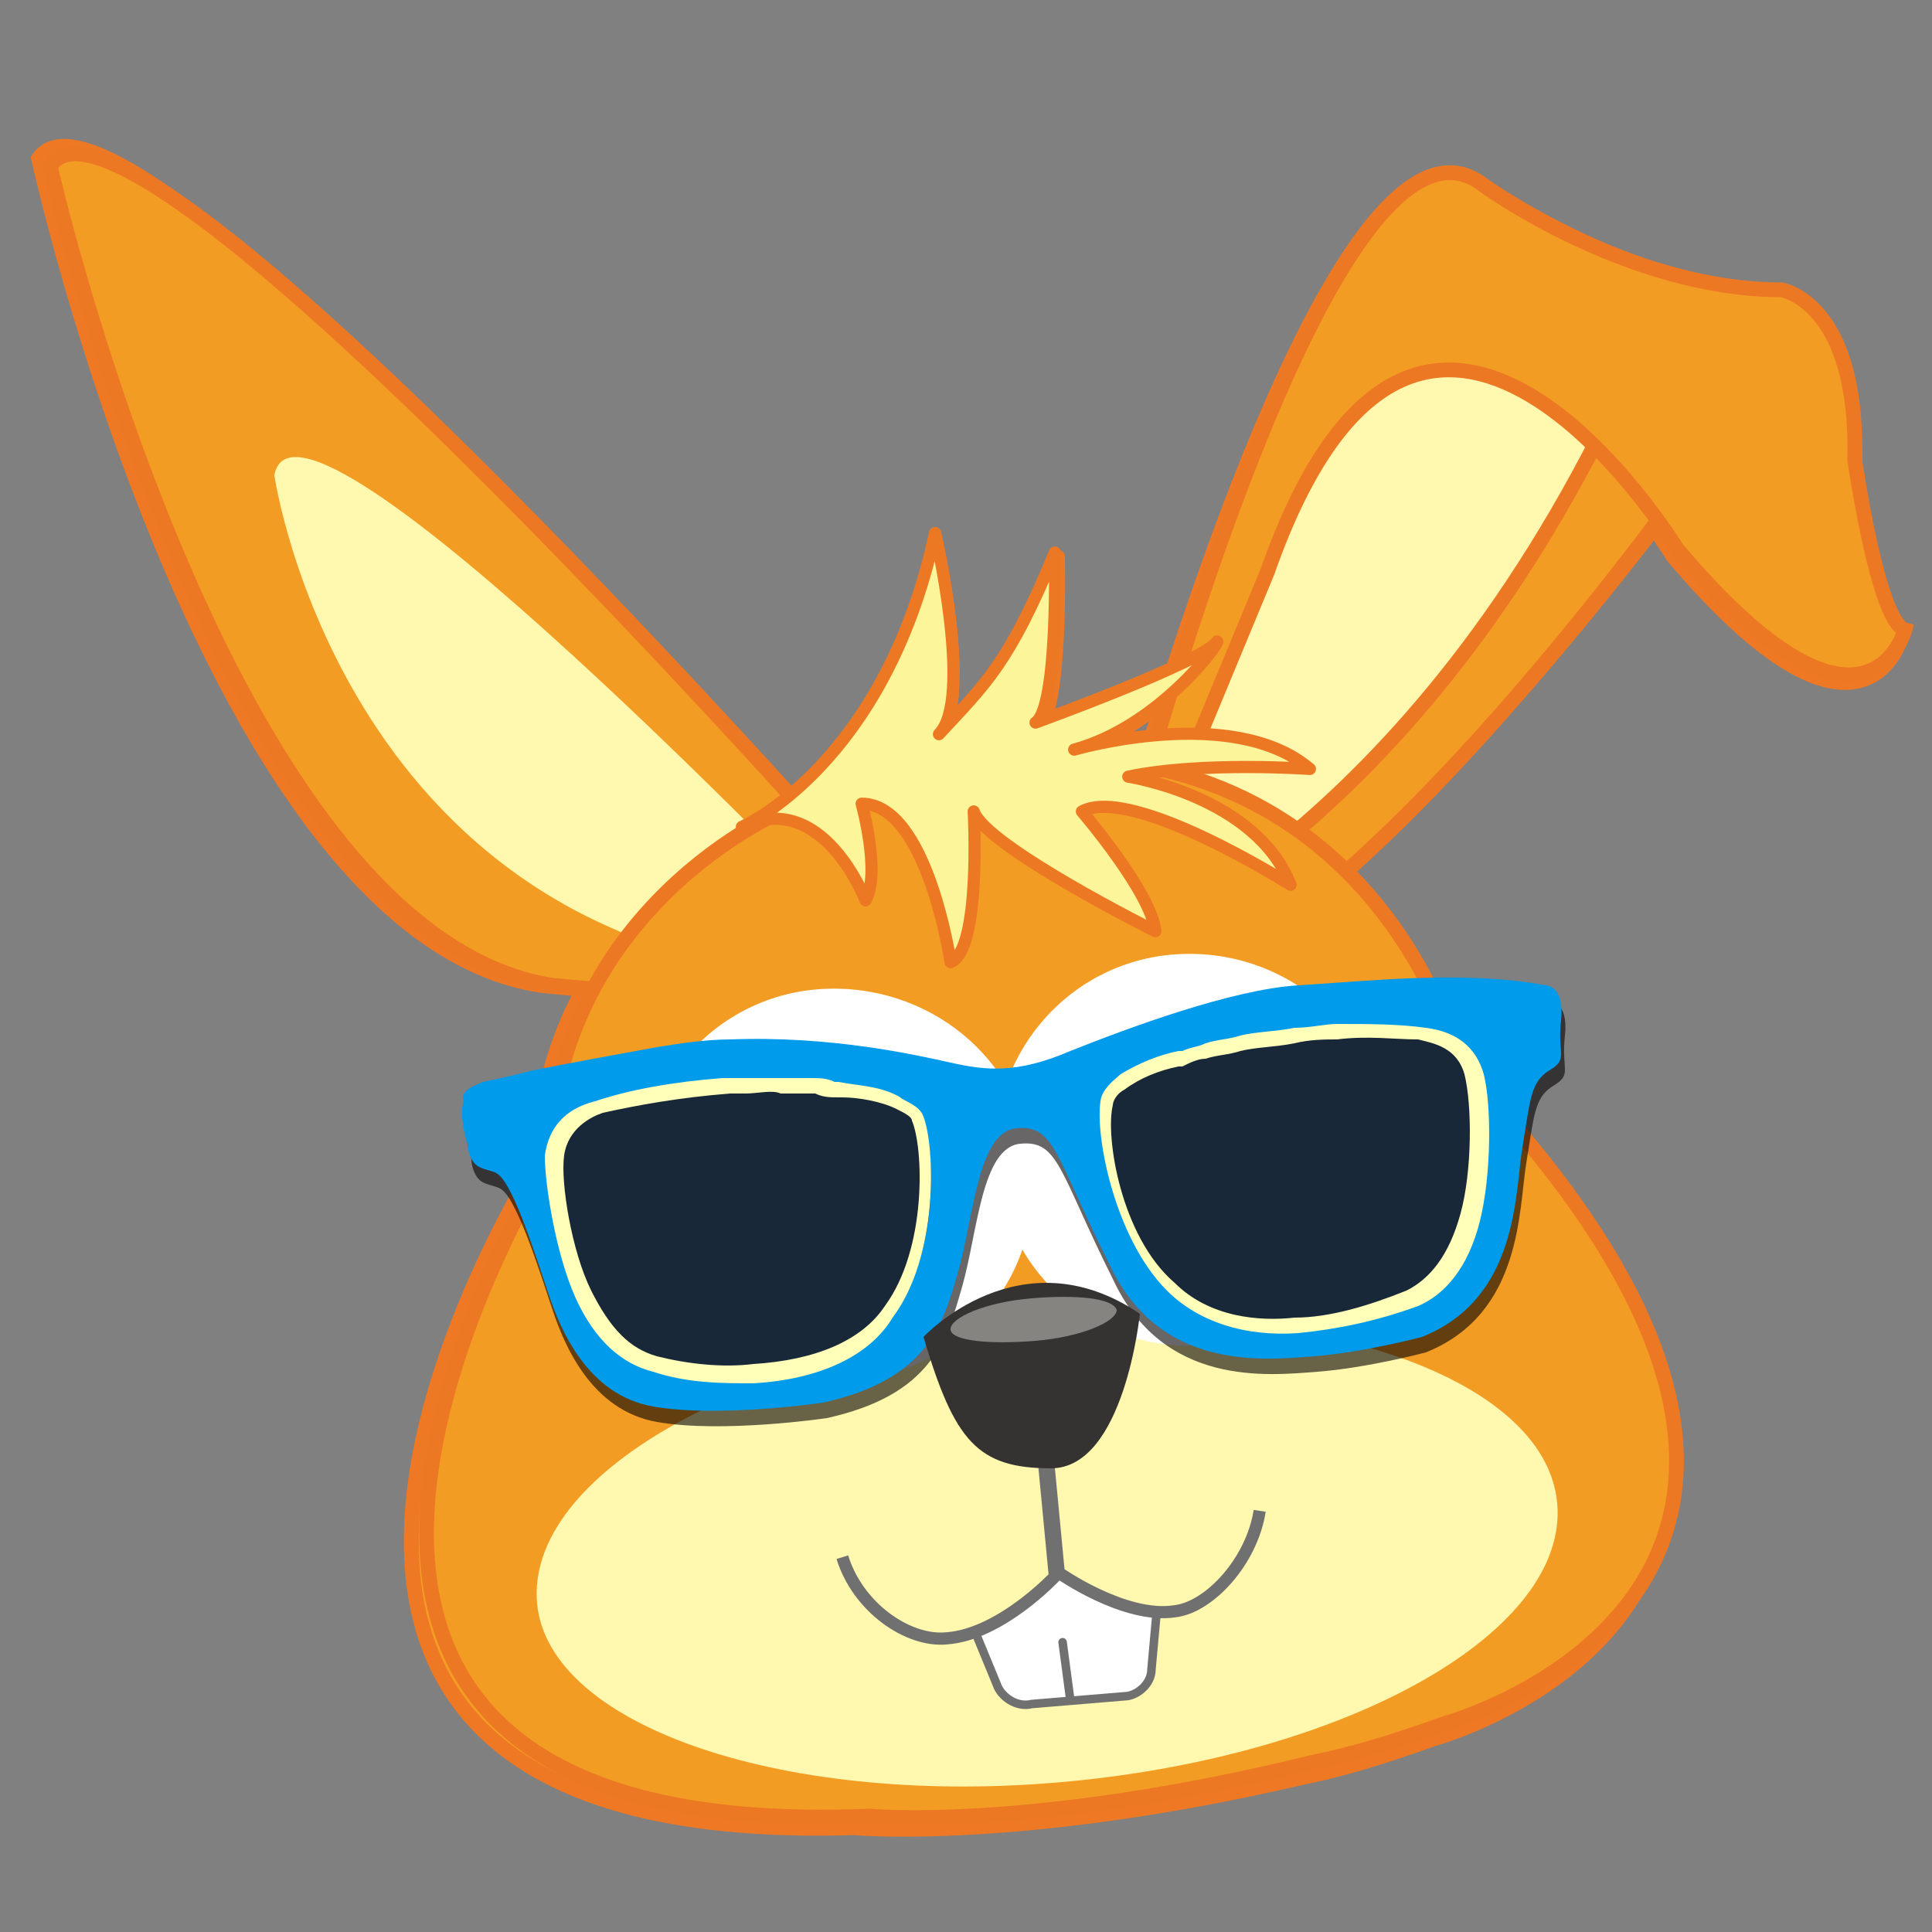<?xml version="1.0" encoding="utf-8"?>
<!-- Generator: Adobe Illustrator 24.1.1, SVG Export Plug-In . SVG Version: 6.00 Build 0)  -->
<svg version="1.1" id="レイヤー_1" xmlns="http://www.w3.org/2000/svg" xmlns:xlink="http://www.w3.org/1999/xlink" x="0px"
	 y="0px" viewBox="0 0 50 50" style="enable-background:new 0 0 50 50;" xml:space="preserve">
<rect x="0" y="0" width="50" height="50" fill="#808080" stroke="none"/>
<style type="text/css">
	.st0{fill:#FFF9AE;}
	.st1{fill:#F49D24;stroke:#EE7824;stroke-width:0.385;stroke-miterlimit:10;}
	.st2{fill:#FDF69B;stroke:#EE7824;stroke-width:0.318;stroke-linecap:round;stroke-linejoin:round;stroke-miterlimit:10;}
	.st3{fill:#FFFFFF;}
	.st4{fill:none;stroke:#727171;stroke-width:0.221;stroke-linecap:round;stroke-linejoin:round;stroke-miterlimit:10;}
	.st5{fill:#FFF9AE;stroke:#727171;stroke-width:0.318;stroke-miterlimit:10;}
	.st6{fill:#353332;}
	.st7{fill:#7C5A31;}
	.st8{fill:#050000;}
	.st9{fill:#878582;}
	.st10{fill:#FFF8AE;}
	.st11{fill:#F39C24;stroke:#ED7824;stroke-width:0.382;stroke-miterlimit:10;}
	.st12{fill:#FCF59A;stroke:#ED7824;stroke-width:0.315;stroke-linecap:round;stroke-linejoin:round;stroke-miterlimit:10;}
	.st13{fill:none;stroke:#717071;stroke-width:0.22;stroke-linecap:round;stroke-linejoin:round;stroke-miterlimit:10;}
	.st14{fill:#FFFFFF;stroke:#717071;stroke-width:0.22;stroke-linecap:round;stroke-linejoin:round;stroke-miterlimit:10;}
	.st15{fill:#FFF8AE;stroke:#717071;stroke-width:0.315;stroke-miterlimit:10;}
	.st16{opacity:0.6;fill-rule:evenodd;clip-rule:evenodd;fill:#040000;}
	.st17{fill-rule:evenodd;clip-rule:evenodd;fill:#009BEA;}
	.st18{fill-rule:evenodd;clip-rule:evenodd;fill:#192839;}
	.st19{fill:#FFFFBA;}
	.st20{fill:#858481;}
</style>
<g id="レイヤー_1_1_">
	<g>
		<path class="st0" d="M30.1,34.1c0,0,0.5,1.8-1.5,2.2c-0.8,0.2,0.2-2.2,0.6-2.5C29.7,33.5,30,33.5,30.1,34.1z"/>
		<path class="st0" d="M37.1,7.1l5.7,4.9c0,0-7.9,12.1-13.9,13.1l0.2-2.6c0,0,4.8-13.6,5.7-13.2C35.7,9.7,37.1,7.1,37.1,7.1z"/>
		<path class="st1" d="M44.2,11.8c0,0-9.6,13.5-15.2,14.1c-5.6,0.6-0.7-1.1-0.7-1.1s8.2-2.8,14-15.1L44.2,11.8z"/>
		<path class="st1" d="M28.7,22.9c0,0,5.6-21.3,9.7-18.1c0,0,3.8,2.7,7.7,2.8c0,0,2,0.3,1.9,4.5c0,0,0.6,4.3,1.2,4.4
			c0,0-1,3.7-5.9-2.1c0,0-6.6-10.9-10.7,0.5l-3.3,8.3L28.7,22.9z"/>
		<path class="st1" d="M22.6,23.3c0,0-19.4-22.4-21.6-19.2c0,0,4.4,20.1,13,21.4l9,0.9L22.6,23.3z"/>
		<path class="st0" d="M21.9,24.3c0,0-14.4-15.3-15-12c0,0,1.7,12.6,14.6,13.1L21.9,24.3z"/>
		<path class="st1" d="M13.9,30.1c0,0-11.3,17.8,8.2,17.2c0,0,4.3,0.4,11.6-1.3c1-0.2,2-0.5,3.4-1c0,0,13.3-3.6,0.5-17.2
			c0,0-1.9-8.1-10.7-8.1c0,0-2.6-0.2-6.4,1.2c0,0,0,0-0.1,0C19.8,21.1,14.1,23.6,13.9,30.1z"/>
		<path class="st2" d="M27.7,19.5c0,0,4.2-1.2,6.2,0.5c0,0-2.8-0.2-4.7,0.1c0,0,3.3,0.5,4.2,2.9c0,0-4.2-2.6-5.4-1.9
			c0,0,1.8,2.2,1.9,3.2c0,0-4.4-2.3-4.7-3.2c0,0,0.2,3.7-0.6,3.9c0,0-0.6-4.2-2.3-4.2c0,0,0.5,1.8,0.1,2.5c0,0-1.1-3-3.2-1.9
			c0,0,3.8-1.5,5-7.6c0,0,1,4.3,0.1,5.3c1.3-1.3,1.9-1.8,3.1-4.7c0,0,0.1,4-0.5,4.4c0,0,4.4-1.6,4.7-2.1
			C31.6,16.7,29.9,18.9,27.7,19.5z"/>
		<path class="st0" d="M40.2,39.2c0.3,3.3-5.4,6.5-12.8,7.2S13.8,45,13.5,41.7c-0.3-3.3,5.4-6.5,12.8-7.2S39.9,35.9,40.2,39.2z"/>
		<g>
			<path class="st3" d="M24.9,41c-0.2,0.3-0.3,0.8-0.2,1.1l0.7,1.7c0.1,0.3,0.5,0.6,0.9,0.5l2.4-0.2c0.3,0,0.7-0.3,0.7-0.7l0.4-2.1
				c0.1-0.3-0.2-0.7-0.5-0.8l-0.6-0.2c-0.3-0.1-0.9-0.2-1.2-0.2L26.4,40c-0.3,0-0.8,0.2-1,0.5L24.9,41z"/>
			<path class="st4" d="M24.9,41c-0.2,0.3-0.3,0.8-0.2,1.1l0.7,1.7c0.1,0.3,0.5,0.6,0.9,0.5l2.4-0.2c0.3,0,0.7-0.3,0.7-0.7l0.4-2.1
				c0.1-0.3-0.2-0.7-0.5-0.8l-0.6-0.2c-0.3-0.1-0.9-0.2-1.2-0.2L26.4,40c-0.3,0-0.8,0.2-1,0.5L24.9,41z"/>
		</g>
		<line class="st4" x1="27.3" y1="42.8" x2="27.4" y2="44.3"/>
		<g>
			<path class="st5" d="M26.5,34.6l0.6,6.4c0,0,1.7,1.2,3,1c1-0.1,2.1-1.3,2.3-2.6"/>
		</g>
		<g>
			<path class="st5" d="M26.5,34.7l0.6,6.4c0,0-1.5,1.5-2.8,1.6c-1,0.1-2.3-0.9-2.7-2.1"/>
		</g>
		<path class="st3" d="M35.8,29.5c0.3,2.8-1.8,5.3-4.6,5.6s-5.3-1.8-5.6-4.6s1.8-5.3,4.6-5.6C33,24.7,35.5,26.7,35.8,29.5z"/>
		<path class="st3" d="M26.5,30.4c0.3,2.8-1.8,5.3-4.6,5.6s-5.3-1.8-5.6-4.6c-0.3-2.8,1.8-5.3,4.6-5.6
			C23.8,25.5,26.3,27.6,26.5,30.4z"/>
		<path class="st6" d="M21.6,33.1c0,0,1,0.5,1.9,0C24.4,32.5,21.6,33.1,21.6,33.1z"/>
		<path class="st3" d="M25.1,31.7c0.2,1.2-0.6,2.2-1.6,2.6c-1.3,0.4-2.7-0.1-3.3-1.3c-0.6-1.1-0.2-2.6,0.9-3.2
			c0.9-0.5,2.2-0.5,3,0.2C24.6,30.4,25,31,25.1,31.7z"/>
		<path class="st7" d="M24.8,31.7c0.2,1.2-0.7,2.2-1.9,2.4c-1.3,0.1-2.4-0.7-2.5-1.9s0.7-2.3,2-2.4C23.5,29.7,24.6,30.5,24.8,31.7z"
			/>
		<path class="st8" d="M24.2,31.8c0.1,0.9-0.5,1.6-1.4,1.7c-0.9,0.1-1.8-0.5-1.9-1.4c-0.1-0.9,0.5-1.7,1.4-1.7
			C23.2,30.3,24,30.9,24.2,31.8z"/>
		<path class="st3" d="M22.5,31.2c0,0.3-0.2,0.6-0.7,0.7c-0.4,0-0.8-0.2-0.8-0.5s0.3-0.6,0.7-0.7C22.1,30.7,22.5,30.9,22.5,31.2z"/>
		<path class="st3" d="M32.3,30.9c0.2,1.2-0.6,2.2-1.6,2.6c-1.3,0.4-2.7-0.1-3.3-1.3c-0.6-1.1-0.2-2.6,0.9-3.2
			c0.9-0.5,2.2-0.5,3,0.2C31.8,29.6,32.2,30.2,32.3,30.9z"/>
		<path class="st7" d="M32,30.9c0.2,1.2-0.7,2.2-1.9,2.4c-1.3,0.1-2.4-0.7-2.5-1.9c-0.1-1.2,0.7-2.3,2-2.4
			C30.7,28.8,31.8,29.7,32,30.9z"/>
		<path class="st8" d="M31.4,31c0.1,0.9-0.5,1.6-1.4,1.7c-0.9,0.1-1.8-0.5-1.9-1.4s0.5-1.7,1.4-1.7C30.4,29.5,31.2,30.1,31.4,31z"/>
		<path class="st3" d="M29.7,30.4c0,0.3-0.2,0.6-0.7,0.7c-0.4,0-0.8-0.2-0.8-0.5s0.3-0.6,0.7-0.7C29.3,29.9,29.7,30.1,29.7,30.4z"/>
		<path class="st6" d="M28.8,32.4c0,0,1,0.5,1.9,0C31.6,31.9,28.8,32.4,28.8,32.4z"/>
		<path class="st6" d="M21.6,33.2c0,0,1,0.5,1.9,0C24.4,32.6,21.6,33.2,21.6,33.2z"/>
		<path class="st6" d="M23.6,34.8c0,0,2.6-2.7,5.7-0.5c0,0-0.4,4-2.3,4C25.1,38.2,24.5,37.5,23.6,34.8z"/>
		<path class="st9" d="M28.7,34.1c0,0.3-0.9,0.7-2.1,0.8s-2.2-0.1-2.2-0.4c0-0.3,0.9-0.7,2.1-0.8C27.6,33.7,28.6,33.8,28.7,34.1z"/>
	</g>
</g>
<g id="レイヤー_4">
</g>
<g id="レイヤー_3">
</g>
<g id="レイヤー_2_1_">
</g>
<g>
	<g>
		<path class="st10" d="M30.3,33.8c0,0,0.5,1.8-1.5,2.2c-0.8,0.2,0.2-2.2,0.6-2.5C29.9,33.2,30.2,33.3,30.3,33.8z"/>
		<path class="st10" d="M37.1,7l5.7,4.8c0,0-7.8,12.1-13.8,13.1l0.2-2.6c0,0,4.7-13.6,5.6-13.1C35.7,9.6,37.1,7,37.1,7z"/>
		<path class="st11" d="M44.2,11.7c0,0-9.4,13.5-15,14.1c-5.6,0.6-0.7-1.1-0.7-1.1s8.1-2.8,13.7-15.1L44.2,11.7z"/>
		<path class="st11" d="M28.9,22.8c0,0,5.4-21.2,9.5-18c0,0,3.7,2.7,7.7,2.7c0,0,2,0.3,1.9,4.4c0,0,0.6,4.2,1.3,4.4
			c0,0-1,3.7-5.9-2.1c0,0-6.6-10.8-10.6,0.6L29.4,23L28.9,22.8z"/>
		<path class="st11" d="M22.8,23.2c0,0-19.4-22.1-21.5-18.9c0,0,4.5,19.9,13,21.2l8.9,0.8L22.8,23.2z"/>
		<path class="st10" d="M22.1,24.1c0,0-14.4-15.1-15-11.8c0,0,1.8,12.5,14.6,13L22.1,24.1z"/>
		<path class="st11" d="M14.2,30c0,0-11.1,17.8,8.3,17c0,0,4.2,0.4,11.5-1.4c1-0.2,2-0.5,3.4-1c0,0,13.2-3.6,0.4-17
			c0,0-1.9-8.1-10.7-8c0,0-2.6-0.2-6.3,1.2c0,0,0,0-0.1,0C20,21,14.4,23.6,14.2,30z"/>
		<path class="st12" d="M27.8,19.4c0,0,4.1-1.2,6.1,0.5c0,0-2.8-0.2-4.7,0.2c0,0,3.3,0.5,4.2,2.8c0,0-4.1-2.6-5.4-1.9
			c0,0,1.8,2.1,1.9,3.1c0,0-4.4-2.2-4.7-3.1c0,0,0.2,3.6-0.6,3.9c0,0-0.6-4.1-2.3-4.1c0,0,0.5,1.8,0.1,2.5c0,0-1.1-2.9-3.2-1.9
			c0,0,3.7-1.6,5-7.6c0,0,1,4.3,0.1,5.2c1.2-1.3,1.8-1.8,3-4.7c0,0,0.1,4-0.5,4.4c0,0,4.4-1.6,4.7-2.1C31.6,16.6,30,18.8,27.8,19.4z
			"/>
		<path class="st10" d="M40.3,38.9c0.3,3.3-5.3,6.5-12.6,7.2c-7.3,0.7-13.5-1.4-13.8-4.6c-0.3-3.3,5.3-6.5,12.6-7.2
			C33.8,33.5,40,35.6,40.3,38.9z"/>
		<g>
			<path class="st3" d="M25.2,40.8c-0.2,0.3-0.3,0.8-0.1,1.1l0.7,1.7c0.1,0.3,0.5,0.6,0.9,0.5l2.4-0.2c0.3,0,0.7-0.3,0.7-0.7L30,41
				c0.1-0.3-0.2-0.7-0.5-0.8L28.9,40c-0.3-0.1-0.9-0.2-1.2-0.2l-1.1-0.1c-0.3,0-0.8,0.2-1,0.5L25.2,40.8z"/>
			<path class="st13" d="M25.2,40.8c-0.2,0.3-0.3,0.8-0.1,1.1l0.7,1.7c0.1,0.3,0.5,0.6,0.9,0.5l2.4-0.2c0.3,0,0.7-0.3,0.7-0.7L30,41
				c0.1-0.3-0.2-0.7-0.5-0.8L28.9,40c-0.3-0.1-0.9-0.2-1.2-0.2l-1.1-0.1c-0.3,0-0.8,0.2-1,0.5L25.2,40.8z"/>
		</g>
		<line class="st14" x1="27.5" y1="42.5" x2="27.7" y2="44"/>
		<g>
			<path class="st15" d="M26.8,34.4l0.6,6.3c0,0,1.7,1.2,3,1c0.9-0.1,2-1.3,2.2-2.6"/>
		</g>
		<g>
			<path class="st15" d="M26.7,34.5l0.6,6.3c0,0-1.4,1.5-2.8,1.6c-1,0.1-2.3-0.8-2.7-2.1"/>
		</g>
		<path class="st3" d="M35.9,29.3c0.3,2.8-1.8,5.3-4.6,5.5c-2.8,0.3-5.3-1.8-5.5-4.6c-0.3-2.8,1.8-5.3,4.6-5.5
			C33.2,24.5,35.6,26.5,35.9,29.3z"/>
		<path class="st3" d="M26.7,30.2c0.3,2.8-1.8,5.3-4.6,5.5c-2.8,0.3-5.3-1.8-5.5-4.6c-0.3-2.8,1.8-5.3,4.6-5.5
			C24,25.4,26.5,27.4,26.7,30.2z"/>
		<path class="st6" d="M21.8,32.9c0,0,1,0.5,1.9,0C24.6,32.3,21.8,32.9,21.8,32.9z"/>
		<path class="st3" d="M25.3,31.5c0.2,1.1-0.6,2.2-1.6,2.6c-1.2,0.4-2.7,0-3.3-1.3c-0.6-1.1-0.2-2.6,0.9-3.2c0.9-0.5,2.1-0.5,3,0.2
			C24.8,30.2,25.2,30.8,25.3,31.5z"/>
		<path class="st3" d="M32.5,30.6c0.2,1.1-0.6,2.2-1.6,2.6c-1.2,0.4-2.7,0-3.3-1.3c-0.6-1.1-0.2-2.6,0.9-3.2c0.9-0.5,2.1-0.5,3,0.2
			C32,29.4,32.4,30,32.5,30.6z"/>
		<path class="st3" d="M29.9,30.2c0.1,0.3-0.2,0.6-0.6,0.7c-0.4,0-0.8-0.2-0.8-0.5c0-0.3,0.2-0.6,0.6-0.7
			C29.5,29.7,29.9,29.9,29.9,30.2z"/>
	</g>
	<g>
		<g>
			<path class="st16" d="M12.6,28.4C12.6,28.4,12.6,28.4,12.6,28.4c0.5-0.1,0.9-0.2,1.3-0.3c1-0.2,2.1-0.4,3.2-0.6
				c0.6-0.1,1.3-0.2,1.9-0.2c2.6-0.1,4.8,0.4,5.7,0.6c0.9,0.2,1.7,0.3,3.1-0.3c1.5-0.6,4.2-1.6,5.9-1.7c1.7-0.1,4.3-0.4,6.4,0
				c0,0,0.5,0,0.4,0.9s0.2,1-0.3,1.3c-0.5,0.3-0.5,0.8-0.7,2c-0.2,1.2-0.1,3.9-2.6,4.9c0,0-1.5,0.4-2.8,0.5c-1.3,0.1-4,0.4-5.3-2.4
				c-1.4-2.8-1.4-3.6-2.4-3.5c-1,0.1-1.1,2.3-1.5,3.7c-0.4,1.4-0.8,2.8-3.5,3.4c0,0-2.7,0.4-4.4,0.1c-1.7-0.3-2.4-2-2.7-2.9
				c-0.3-0.9-0.9-2.8-1.3-3.1c-0.1-0.1-0.3-0.1-0.5-0.2c-0.2-0.1-0.3-0.4-0.3-0.6c-0.1-0.3-0.2-0.8-0.1-1.1
				C12,28.6,12.3,28.5,12.6,28.4z"/>
			<path class="st17" d="M12.5,28C12.6,28,12.6,28,12.5,28c0.5-0.1,0.9-0.2,1.3-0.3c1-0.2,2.1-0.4,3.2-0.6c0.6-0.1,1.3-0.2,1.9-0.2
				c2.6-0.1,4.8,0.4,5.7,0.6c0.9,0.2,1.7,0.3,3.1-0.3c1.5-0.6,4.2-1.6,5.9-1.7c1.7-0.1,4.3-0.4,6.4,0c0,0,0.5,0,0.4,0.9
				s0.2,1-0.3,1.3c-0.5,0.3-0.5,0.8-0.7,2c-0.2,1.2-0.1,3.9-2.6,4.9c0,0-1.5,0.4-2.8,0.5c-1.3,0.1-4,0.4-5.3-2.4
				c-1.4-2.8-1.4-3.6-2.4-3.5s-1.1,2.3-1.5,3.7c-0.4,1.4-0.8,2.8-3.5,3.4c0,0-2.7,0.4-4.4,0.1c-1.7-0.3-2.4-2-2.7-2.9
				c-0.3-0.9-0.9-2.8-1.3-3.1c-0.1-0.1-0.3-0.1-0.5-0.2c-0.2-0.1-0.3-0.4-0.3-0.6c-0.1-0.3-0.2-0.8-0.1-1.1
				C11.9,28.2,12.3,28.1,12.5,28z"/>
			<g>
				<path class="st18" d="M21.2,28.1c0.2,0,0.4,0,0.6,0.1c0.5,0.1,1.1,0.1,1.6,0.4c0.2,0.1,0.4,0.2,0.5,0.4c0.3,0.8,0.4,3.5-0.8,5
					c-1.1,1.6-3.7,1.9-6.1,1.3c-0.9-0.2-1.5-1-1.9-1.8c-0.5-1.1-0.8-2.8-0.7-3.6c0.1-0.6,0.5-1.1,1.1-1.3c1.1-0.3,2.2-0.5,3.3-0.6
					c0.5,0,0.9-0.1,1.4,0C20.6,28.1,20.9,28.1,21.2,28.1z"/>
				<path class="st19" d="M19.5,35.8c-0.8,0-1.7,0-2.6-0.3c-0.8-0.2-1.5-0.8-2-1.9c-0.5-1.1-0.8-2.9-0.8-3.7
					c0.1-0.7,0.5-1.2,1.3-1.4c0.9-0.3,2-0.5,3.3-0.6c0.1,0,0.3,0,0.4,0c0.4,0,0.7,0,1,0c0.3,0,0.6,0,0.9,0c0.2,0,0.4,0,0.6,0.1
					l0.1,0c0.5,0.1,1.1,0.1,1.6,0.4c0.1,0.1,0.5,0.2,0.6,0.5c0.3,0.8,0.4,3.6-0.8,5.2C22.5,35.1,21.2,35.7,19.5,35.8z M19.3,28.3
					c-0.1,0-0.3,0-0.4,0c-1.3,0.1-2.4,0.3-3.3,0.5c-0.3,0.1-0.9,0.4-1,1.1c-0.1,0.7,0.2,2.5,0.7,3.5c0.5,1,1,1.5,1.7,1.7
					c0.8,0.2,1.7,0.3,2.5,0.2c1.6-0.1,2.8-0.6,3.4-1.5c1.1-1.5,1-4.1,0.7-4.8c0-0.1-0.2-0.2-0.4-0.3c-0.4-0.2-1-0.3-1.4-0.3l-0.1,0
					c-0.2,0-0.4,0-0.6-0.1c-0.3,0-0.6,0-0.9,0C20,28.2,19.6,28.3,19.3,28.3z"/>
			</g>
		</g>
		<g>
			<path class="st18" d="M31.2,27.2c-0.2,0.1-0.4,0.1-0.6,0.2c-0.5,0.2-1.1,0.3-1.5,0.6c-0.2,0.1-0.4,0.3-0.4,0.5
				c-0.2,0.8,0.2,3.5,1.6,4.8c1.4,1.3,4,1.3,6.2,0.3c0.8-0.4,1.3-1.3,1.5-2.1c0.3-1.1,0.3-2.9,0.1-3.7c-0.2-0.6-0.7-1-1.3-1
				c-1.1-0.2-2.2-0.1-3.3,0c-0.5,0-0.9,0.1-1.4,0.2C31.8,27,31.5,27.1,31.2,27.2z"/>
			<path class="st19" d="M33.6,34.5L33.6,34.5c-1.4,0.1-2.6-0.3-3.4-1.1c-1.4-1.4-1.9-4.2-1.7-5c0.1-0.3,0.4-0.5,0.5-0.6
				c0.5-0.3,1-0.5,1.5-0.6l0.1,0c0.2-0.1,0.4-0.1,0.6-0.2c0.3-0.1,0.6-0.1,0.9-0.2c0.4-0.1,0.9-0.1,1.4-0.2c0.4,0,0.8-0.1,1.1-0.1
				c0.8,0,1.6,0,2.3,0.1c0.8,0.1,1.3,0.5,1.5,1.2c0.2,0.8,0.2,2.6-0.1,3.8c-0.3,1.2-0.9,1.9-1.6,2.2C35.6,34.2,34.6,34.4,33.6,34.5z
				 M34.6,26.9c-0.3,0-0.7,0-1.1,0.1c-0.5,0.1-1,0.1-1.4,0.2c-0.3,0.1-0.6,0.1-0.9,0.2c-0.2,0-0.4,0.1-0.6,0.2l-0.1,0
				c-0.5,0.1-1,0.3-1.4,0.6c-0.2,0.1-0.3,0.3-0.3,0.4c-0.2,0.8,0.2,3.4,1.6,4.6c0.9,0.9,2.2,1,3.1,0.9l0,0c0.9,0,1.9-0.3,2.9-0.7
				c0.6-0.3,1.1-0.9,1.4-2c0.3-1.1,0.3-2.8,0.1-3.6c-0.2-0.7-0.8-0.8-1.2-0.9C36.1,26.9,35.4,26.8,34.6,26.9z"/>
		</g>
	</g>
	<path class="st6" d="M23.9,34.6c0,0,2.5-2.7,5.6-0.6c0,0-0.4,4-2.3,4C25.3,38,24.7,37.3,23.9,34.6z"/>
	<path class="st20" d="M28.9,33.9c0,0.3-0.9,0.7-2.1,0.8c-1.2,0.1-2.2,0-2.2-0.3c0-0.3,0.9-0.7,2.1-0.8
		C27.9,33.5,28.8,33.6,28.9,33.9z"/>
</g>
</svg>
